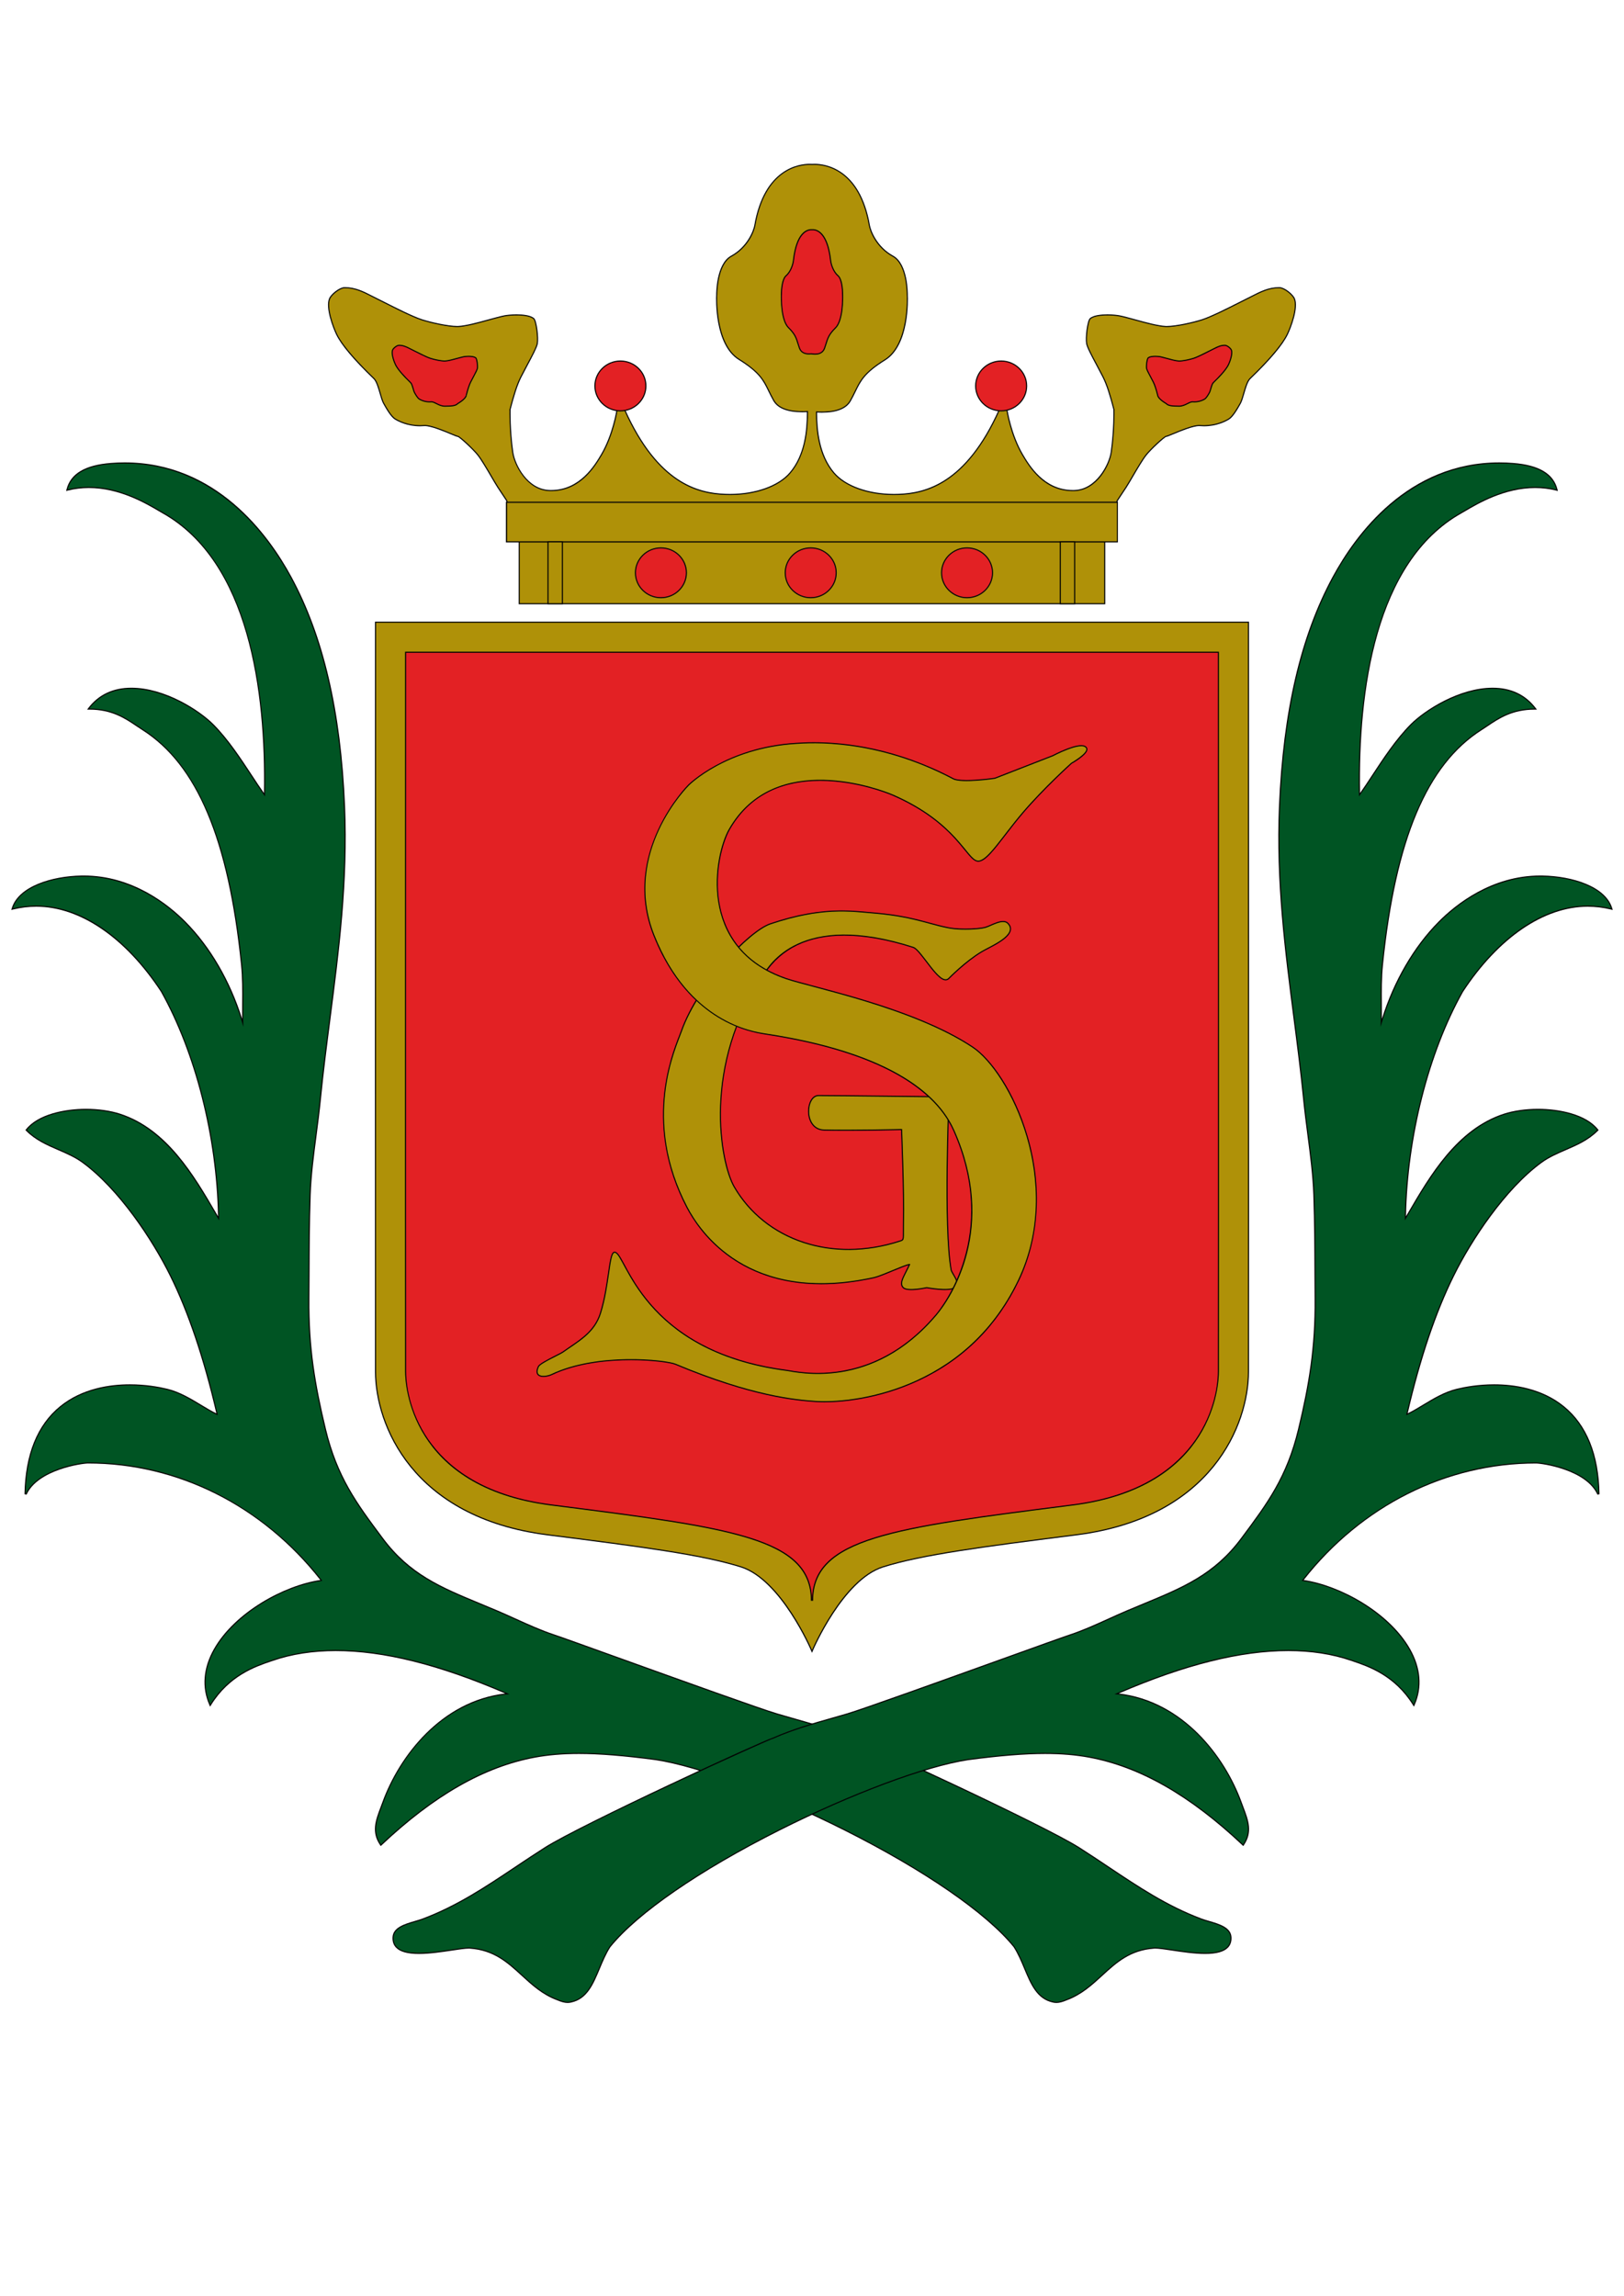 <?xml version="1.0" encoding="utf-8"?>
<!-- Generator: Adobe Illustrator 15.0.0, SVG Export Plug-In . SVG Version: 6.00 Build 0)  -->
<!DOCTYPE svg PUBLIC "-//W3C//DTD SVG 1.1//EN" "http://www.w3.org/Graphics/SVG/1.1/DTD/svg11.dtd">
<svg version="1.1" id="Ebene_1" xmlns="http://www.w3.org/2000/svg" xmlns:xlink="http://www.w3.org/1999/xlink" x="0px" y="0px"
	 width="841.89px" height="1190.55px" viewBox="0 0 841.89 1190.55" enable-background="new 0 0 841.89 1190.55"
	 xml:space="preserve">
<g>
	<rect x="268.893" y="280.664" fill="#020202" width="304.084" height="32.636"/>
	<rect x="269.459" y="281.231" fill="#AF9108" width="302.95" height="31.502"/>
</g>
<path fill="#050505" d="M342.621,310.185c-7.444,0-13.5-5.922-13.5-13.202c0-7.279,6.056-13.201,13.5-13.201s13.5,5.922,13.5,13.201
	C356.121,304.262,350.064,310.185,342.621,310.185z"/>
<ellipse fill="#E32124" cx="342.621" cy="296.982" rx="12.933" ry="12.635"/>
<path fill="#050505" d="M420.283,310.185c-7.446,0-13.503-5.922-13.503-13.202c0-7.279,6.057-13.201,13.503-13.201
	c7.443,0,13.5,5.922,13.5,13.201C433.783,304.262,427.727,310.185,420.283,310.185z"/>
<ellipse fill="#E32124" cx="420.281" cy="296.982" rx="12.934" ry="12.635"/>
<path fill="#050505" d="M501.317,310.185c-7.444,0-13.501-5.922-13.501-13.202c0-7.279,6.057-13.201,13.501-13.201
	s13.501,5.922,13.501,13.201C514.818,304.262,508.762,310.185,501.317,310.185z"/>
<ellipse fill="#E32124" cx="501.317" cy="296.982" rx="12.934" ry="12.635"/>
<g>
	<rect x="262.254" y="260.127" fill="#020202" width="317.266" height="21.104"/>
</g>
<rect x="262.879" y="260.694" fill="#AF9108" width="316.132" height="19.97"/>
<path fill="#050505" d="M262.629,260.694l-0.17-0.954c-0.585-0.875-3.586-5.363-4.636-7.003c-0.948-1.479-2.157-3.546-3.438-5.734
	c-2.311-3.95-4.93-8.426-6.847-10.884c-2.35-3.007-9.268-9.354-10.264-9.603c-0.002,0-0.005,0-0.007,0
	c-0.346,0-1.168-0.329-3.578-1.333c-3.823-1.592-10.221-4.258-13.456-4.258c-0.139,0-0.273,0.005-0.4,0.016
	c-0.7,0.059-1.412,0.088-2.117,0.088c-6.561,0-11.286-2.471-13.013-3.534c-2.027-1.245-4.295-5.032-6.044-8.192
	c-0.709-1.281-1.274-3.244-1.873-5.322c-0.836-2.901-1.784-6.189-3.183-7.537c-10.257-9.868-16.776-17.616-19.376-23.03
	c-1.598-3.33-5.693-13.913-3.618-18.696c1.001-2.312,5.335-5.78,7.902-5.832l0.396-0.004c5.348,0,9.636,2.201,14.177,4.53
	c0.996,0.511,2.008,1.031,3.051,1.537c0.829,0.402,2.063,1.027,3.55,1.78c5.439,2.754,14.543,7.363,19.241,8.849
	c4.369,1.382,13.13,3.427,18.061,3.427c0.228,0,0.447-0.004,0.657-0.014c3.868-0.172,10.116-1.889,15.629-3.404
	c3.087-0.848,6.002-1.649,8.17-2.087c1.165-0.235,3.516-0.51,6.313-0.51c3.133,0,7.262,0.35,9.146,2.016
	c1.401,1.243,2.493,10.096,1.9,13.253c-0.373,1.984-2.645,6.244-5.274,11.178c-1.061,1.99-2.168,4.066-3.202,6.094
	c-2.101,4.119-3.765,9.667-5.611,16.725l-0.013,0.433c-0.003,0.099-0.273,10.019,1.371,21.682
	c0.946,6.696,7.44,19.346,18.827,19.688c0.273,0.008,0.543,0.013,0.812,0.013c14.947-0.001,22.588-12.943,25.851-18.47
	c6.063-10.28,8.011-22.988,8.03-23.115l0.057-0.386l0.381-0.084c0.053-0.012,1.319-0.289,2.37-0.289c0.345,0,1.396,0,1.716,0.712
	c17.069,37.986,37.765,43.082,51.848,43.611c0.827,0.031,1.642,0.046,2.45,0.046c13.28,0,25.142-4.254,30.958-11.101
	c7.716-9.087,8.869-21.416,8.938-31.3c-0.855,0.041-1.658,0.061-2.44,0.061c-7.703,0-12.755-2.007-15.018-5.965
	c-1.03-1.804-1.806-3.399-2.557-4.942c-2.722-5.594-4.688-9.637-15.371-16.295c-12.483-7.782-11.793-31.505-11.653-33.745h-0.004
	c-0.004-0.651-0.002-15.996,7.688-20.211c8.465-4.636,11.594-12.99,12.086-15.818c5.151-29.56,23.295-31.857,28.733-31.857
	c0.533,0,0.964,0.021,1.273,0.043c0.228-0.022,0.658-0.043,1.191-0.043c5.438,0,23.582,2.297,28.728,31.857
	c0.491,2.828,3.62,11.182,12.087,15.818c7.687,4.211,7.58,19.777,7.572,20.438l-0.006,0c0.139,2.208,0.837,25.951-11.655,33.738
	c-10.677,6.656-12.645,10.696-15.367,16.287c-0.752,1.545-1.53,3.143-2.563,4.95c-2.263,3.959-7.322,5.966-15.038,5.966
	c-0.779,0-1.579-0.02-2.431-0.061c0.074,9.092,1.162,21.931,8.933,31.081c5.813,6.847,17.675,11.101,30.955,11.101
	c0.808,0,1.625-0.015,2.45-0.046c14.083-0.529,34.779-5.625,51.853-43.611c0.318-0.712,1.369-0.712,1.714-0.712
	c1.05,0,2.316,0.277,2.369,0.289l0.381,0.084l0.058,0.385c0.02,0.127,1.973,12.842,8.032,23.116
	c3.259,5.527,10.891,18.47,25.846,18.47c0.269,0,0.54-0.004,0.813-0.013c11.259-0.338,17.916-13.201,18.827-19.688
	c1.648-11.663,1.378-21.583,1.375-21.682l-0.013-0.434c-1.848-7.055-3.514-12.61-5.608-16.724c-1.032-2.021-2.136-4.092-3.194-6.078
	c-2.635-4.94-4.909-9.207-5.284-11.193c-0.598-3.159,0.495-12.014,1.901-13.254c1.879-1.666,6.009-2.015,9.142-2.015
	c2.797,0,5.15,0.274,6.315,0.51c2.167,0.438,5.082,1.239,8.168,2.087c5.513,1.515,11.761,3.232,15.632,3.404
	c0.209,0.009,0.428,0.014,0.655,0.014c4.934,0,13.694-2.045,18.062-3.427c4.687-1.481,13.772-6.081,19.201-8.829
	c1.505-0.762,2.753-1.394,3.591-1.8c1.04-0.505,2.049-1.023,3.043-1.533c4.542-2.332,8.833-4.534,14.185-4.534l0.397,0.004
	c2.561,0.052,6.895,3.52,7.899,5.831c2.079,4.788-2.021,15.368-3.62,18.697c-2.604,5.418-9.122,13.167-19.372,23.03
	c-1.404,1.35-2.354,4.646-3.19,7.553c-0.597,2.071-1.159,4.027-1.864,5.304c-1.75,3.16-4.018,6.945-6.045,8.192
	c-1.728,1.063-6.454,3.534-13.014,3.534c-0.705,0-1.417-0.029-2.117-0.088c-0.127-0.011-0.261-0.016-0.4-0.016
	c-3.239,0-9.639,2.667-13.463,4.26c-2.421,1.009-3.236,1.335-3.628,1.335c-0.952,0.245-7.871,6.592-10.214,9.598
	c-1.925,2.467-4.556,6.964-6.877,10.931c-1.269,2.169-2.468,4.219-3.407,5.687c-1.032,1.606-3.913,5.919-4.639,7.005l-0.179,0.953
	H262.629z"/>
<path fill="#AF9108" d="M670.739,154.945c-0.919-2.113-5.094-5.444-7.392-5.49c-6.556-0.133-11.473,3.144-17.366,6.006
	c-3.917,1.899-16.855,8.758-22.868,10.659c-4.583,1.45-14.116,3.651-18.913,3.439c-6.125-0.272-17.881-4.289-23.887-5.501
	c-3.016-0.608-12.16-1.115-14.97,1.375c-1.146,1.01-2.316,9.567-1.72,12.723c0.508,2.686,4.89,10.189,8.427,17.119
	c2.028,3.983,3.679,9.295,5.683,16.958c0.032,0.139,0.064,0.295,0.103,0.441h-0.103c0,0,0.295,9.926-1.38,21.777
	c-0.914,6.505-7.518,19.82-19.372,20.176c-15.243,0.457-23.043-11.748-27.163-18.736c-6.189-10.495-8.104-23.32-8.104-23.32
	s-3.093-0.684-3.443,0.103c-17.774,39.546-39.587,43.466-52.349,43.945c-15.635,0.585-28.059-4.422-33.859-11.254
	c-8.227-9.688-9.039-23.167-9.07-32.045c5.183,0.299,14.241,0.196,17.547-5.589c4.784-8.366,4.363-12.859,18.123-21.437
	c12.737-7.94,11.451-33.583,11.394-33.264c0.034-2.714-0.465-16.201-7.277-19.933c-8.747-4.789-11.864-13.288-12.373-16.218
	c-5.508-31.639-25.826-31.604-29.401-31.346c-3.578-0.258-23.894-0.293-29.407,31.346c-0.509,2.93-3.627,11.429-12.372,16.218
	c-6.631,3.635-7.412,16.54-7.394,19.711c-0.045-0.662-1.431,25.275,11.39,33.267c13.76,8.577,13.342,13.07,18.12,21.438
	c3.308,5.786,12.354,5.887,17.536,5.587c-0.024,8.876-0.782,22.499-9.075,32.266c-5.803,6.832-18.226,11.84-33.861,11.254
	c-12.761-0.479-34.574-4.399-52.343-43.945c-0.354-0.786-3.447-0.103-3.447-0.103s-1.912,12.825-8.102,23.32
	c-4.125,6.988-11.921,19.193-27.167,18.736c-11.848-0.356-18.452-13.67-19.372-20.176c-1.67-11.852-1.376-21.777-1.376-21.777
	h-0.102c0.032-0.146,0.065-0.303,0.102-0.441c2.002-7.662,3.654-12.975,5.686-16.958c3.535-6.93,7.919-14.433,8.424-17.119
	c0.593-3.156-0.58-11.713-1.718-12.723c-2.816-2.49-11.958-1.983-14.971-1.375c-6.006,1.213-17.765,5.229-23.887,5.501
	c-4.801,0.212-14.33-1.989-18.914-3.439c-6.013-1.901-18.955-8.76-22.867-10.659c-5.896-2.863-10.811-6.139-17.365-6.006
	c-2.303,0.046-6.478,3.377-7.393,5.49c-1.848,4.261,1.601,14.039,3.609,18.225c3.235,6.737,12.208,16.085,19.258,22.867
	c2.517,2.422,3.466,9.934,5.159,12.992c1.199,2.165,3.738,6.688,5.845,7.983c3.229,1.987,8.596,3.88,14.786,3.364
	c4.586-0.381,16.506,5.577,17.538,5.577c1.032,0,8.429,6.961,10.66,9.816c3.014,3.863,7.671,12.536,10.315,16.661
	c1.071,1.673,4.164,6.298,4.696,7.092l0.108,0.604h157.659h0.34h157.656l0.113-0.604c0.531-0.794,3.622-5.419,4.697-7.092
	c2.639-4.125,7.302-12.798,10.314-16.661c2.226-2.855,9.628-9.816,10.661-9.816c1.03,0,12.948-5.958,17.538-5.577
	c6.19,0.516,11.557-1.377,14.787-3.364c2.104-1.295,4.646-5.818,5.846-7.983c1.687-3.059,2.637-10.57,5.157-12.992
	c7.048-6.782,16.017-16.13,19.255-22.867C669.14,168.984,672.589,159.206,670.739,154.945z"/>
<path fill="#020202" d="M230.564,210.876c-1.731,0-3.188-0.737-4.472-1.386c-0.934-0.472-1.74-0.879-2.409-0.879
	c-0.042,0-0.084,0.001-0.126,0.005c-0.3,0.025-0.596,0.037-0.886,0.037c-2.743,0-4.723-1.037-5.446-1.483
	c-0.897-0.552-1.843-2.129-2.566-3.441c-0.304-0.551-0.537-1.361-0.784-2.219c-0.328-1.136-0.698-2.423-1.202-2.906
	c-4.184-4.031-6.847-7.202-7.917-9.427c-0.713-1.483-2.368-5.787-1.472-7.854c0.451-1.038,2.339-2.539,3.504-2.563l0.17-0.001
	c2.244,0,4.013,0.907,5.886,1.868c0.403,0.207,0.813,0.417,1.236,0.623c0.334,0.163,0.831,0.414,1.429,0.717
	c2.197,1.113,5.873,2.976,7.755,3.57c1.819,0.575,5.338,1.371,7.212,1.371c0.087,0,0.171-0.002,0.251-0.005
	c1.529-0.068,4.043-0.759,6.262-1.368c1.253-0.344,2.438-0.669,3.325-0.849c0.486-0.098,1.465-0.213,2.624-0.213
	c1.328,0,3.086,0.156,3.928,0.9c0.756,0.67,1.1,4.493,0.88,5.682c-0.155,0.812-0.923,2.28-2.164,4.607
	c-0.432,0.81-0.882,1.655-1.303,2.479c-0.728,1.428-1.382,3.384-2.258,6.753l-0.59,0.035l0.563,0.069
	c-0.235,1.911-3.781,4.047-4.466,4.443c-1.291,1.321-3.375,1.404-6.91,1.435L230.564,210.876z"/>
<path fill="#E32124" d="M237.174,208.99c0,0,4.039-2.292,4.257-4.062c0.008-0.059,0.024-0.12,0.042-0.178
	c0.807-3.103,1.479-5.254,2.302-6.868c1.431-2.807,3.207-5.847,3.414-6.933c0.237-1.277-0.237-4.745-0.698-5.153
	c-1.14-1.007-4.844-0.803-6.064-0.556c-2.431,0.492-7.197,2.117-9.674,2.228c-1.945,0.086-5.803-0.805-7.659-1.392
	c-2.437-0.771-7.676-3.548-9.26-4.318c-2.392-1.16-4.378-2.487-7.034-2.433c-0.935,0.02-2.625,1.367-2.996,2.222
	c-0.749,1.728,0.647,5.687,1.463,7.383c1.311,2.728,4.945,6.515,7.798,9.263c1.022,0.979,1.406,4.02,2.09,5.26
	c0.484,0.877,1.516,2.708,2.367,3.232c1.308,0.806,3.481,1.573,5.988,1.364c1.859-0.155,4.121,2.285,7.104,2.258
	C234.073,210.278,236.056,210.193,237.174,208.99z"/>
<path d="M611.245,210.875c-3.53-0.031-5.612-0.114-6.903-1.434c-0.686-0.396-4.232-2.532-4.471-4.442l-0.035-0.163
	c-0.735-2.798-1.405-5.04-2.249-6.695c-0.426-0.837-0.883-1.694-1.32-2.514c-1.231-2.31-1.993-3.767-2.145-4.573
	c-0.218-1.154,0.137-5.022,0.88-5.682c0.842-0.745,2.6-0.9,3.927-0.9c1.157,0,2.137,0.115,2.624,0.213
	c0.888,0.179,2.071,0.504,3.324,0.849c2.219,0.609,4.732,1.3,6.265,1.368c0.08,0.003,0.163,0.005,0.25,0.005
	c1.876,0,5.394-0.796,7.211-1.371c1.885-0.596,5.564-2.459,7.763-3.574c0.595-0.301,1.089-0.552,1.422-0.713
	c0.423-0.205,0.832-0.415,1.234-0.622c1.874-0.961,3.644-1.87,5.888-1.87l0.17,0.001c1.161,0.024,3.05,1.524,3.504,2.562
	c0.896,2.083-0.759,6.377-1.473,7.857c-1.074,2.234-3.738,5.405-7.919,9.425c-0.5,0.482-0.871,1.77-1.198,2.905
	c-0.247,0.858-0.48,1.668-0.783,2.219c-0.726,1.313-1.672,2.89-2.569,3.441c-0.721,0.445-2.697,1.483-5.447,1.483
	c-0.29,0-0.586-0.012-0.887-0.037c-0.042-0.003-0.084-0.005-0.126-0.005c-0.666,0-1.47,0.406-2.401,0.877
	c-1.286,0.65-2.744,1.388-4.48,1.388L611.245,210.875z"/>
<path fill="#E32124" d="M604.695,208.99c0,0-4.041-2.292-4.262-4.062c-0.004-0.059-0.028-0.12-0.037-0.178
	c-0.812-3.103-1.482-5.254-2.305-6.868c-1.428-2.807-3.209-5.847-3.412-6.933c-0.241-1.277,0.237-4.745,0.698-5.153
	c1.139-1.007,4.841-0.803,6.063-0.556c2.432,0.492,7.194,2.117,9.676,2.228c1.944,0.086,5.803-0.805,7.657-1.392
	c2.438-0.771,7.678-3.548,9.262-4.318c2.391-1.16,4.379-2.487,7.032-2.433c0.935,0.02,2.622,1.367,2.996,2.222
	c0.744,1.728-0.646,5.687-1.464,7.383c-1.312,2.728-4.943,6.515-7.801,9.263c-1.017,0.979-1.403,4.02-2.086,5.26
	c-0.484,0.877-1.517,2.708-2.369,3.232c-1.305,0.806-3.479,1.573-5.99,1.364c-1.854-0.155-4.115,2.285-7.104,2.258
	C607.794,210.278,605.814,210.193,604.695,208.99z"/>
<path fill="#020202" d="M519.003,213.305c-7.445,0-13.503-5.921-13.503-13.2c0-7.279,6.058-13.202,13.503-13.202
	c7.442,0,13.498,5.922,13.498,13.202C532.501,207.384,526.445,213.305,519.003,213.305z"/>
<ellipse fill="#E32124" cx="519" cy="200.105" rx="12.933" ry="12.633"/>
<path fill="#020202" d="M422.549,183.907c-0.695,0-1.301-0.076-1.702-0.126l-0.36-0.043c-0.316,0.032-0.716,0.062-1.146,0.062
	c-3.298,0-4.628-1.748-5.164-3.214c-0.327-0.902-0.578-1.714-0.814-2.477c-0.854-2.762-1.47-4.757-4.812-8.031
	c-3.914-3.84-3.828-15.33-3.764-17.045h-0.029c-0.001-0.827,0.065-8.138,2.553-10.276c2.619-2.26,3.587-6.355,3.739-7.742
	c1.618-14.621,7.195-16.2,9.519-16.2c0.156,0,0.288,0.008,0.392,0.018c0.104-0.01,0.236-0.018,0.393-0.018
	c2.324,0,7.904,1.579,9.521,16.199c0.198,1.732,1.237,5.583,3.745,7.743c2.497,2.152,2.515,9.555,2.508,10.392h-0.01
	c0.053,1.451,0.192,13.143-3.784,17.039c-3.336,3.276-3.955,5.271-4.813,8.033c-0.236,0.762-0.488,1.574-0.815,2.474
	C426.941,182.795,425.158,183.907,422.549,183.907L422.549,183.907z"/>
<path fill="#E32124" d="M436.559,153.224L436.559,153.224c0.018-1.198-0.113-8.146-2.311-10.04c-2.782-2.396-3.771-6.645-3.938-8.11
	c-1.75-15.819-8.212-15.804-9.351-15.674c-1.132-0.13-7.596-0.146-9.347,15.674c-0.161,1.465-1.156,5.713-3.933,8.11
	c-2.144,1.843-2.365,8.464-2.355,9.928l0,0c0.02-1.264-0.583,12.433,3.623,16.559c4.377,4.289,4.245,6.535,5.762,10.718
	c1.149,3.149,4.457,2.932,5.99,2.754v0.047c1.132,0.129,5.184,0.86,6.472-2.692c1.521-4.182,1.395-6.428,5.765-10.718
	C437.146,165.655,436.539,151.958,436.559,153.224z"/>
<path fill="#020202" d="M420.423,855.747c-0.155-0.364-15.741-36.554-36.405-43.081c-20.367-6.431-52.821-10.571-97.739-16.303
	l-2.579-0.328c-70.409-8.991-89.267-57.524-89.311-84.784c-0.075-49.193-0.026-272.56-0.001-366.311l0.007-22.631h453.096
	l0.004,16.159c0.003,1.897,0.096,313.108,0,372.783c-0.037,27.259-18.887,75.792-89.306,84.784l-2.579,0.328
	c-44.921,5.731-77.378,9.873-97.739,16.303c-20.672,6.529-36.25,42.716-36.405,43.081l-0.522,1.229L420.423,855.747z"/>
<path fill="#AF9108" d="M384.189,812.125c-20.402-6.441-52.88-10.588-97.838-16.324l-2.58-0.328
	c-70.022-8.941-88.772-57.15-88.815-84.223c-0.09-59.291,0-369.655,0-372.782l0.006-15.592h451.963l0.003,15.592
	c0.005,3.126,0.096,313.491,0,372.782c-0.036,27.072-18.787,75.281-88.81,84.223l-2.579,0.328
	c-44.956,5.736-77.438,9.883-97.839,16.324c-21.16,6.684-36.756,43.4-36.756,43.4S405.347,818.809,384.189,812.125z"/>
<path d="M420.378,829.977c0-32.221-41.408-37.507-132.133-49.088l-2.572-0.328c-73.481-9.378-75.675-63.225-75.684-69.333
	c-0.095-59.276-0.001-369.627,0-372.755v-0.567h421.912l0.001,0.567c0.001,3.128,0.091,313.479,0,372.755
	c-0.009,6.108-2.208,59.956-75.687,69.333l-2.574,0.328c-90.723,11.582-132.129,16.867-132.129,49.088H420.378z"/>
<path fill="#E32124" d="M631.335,338.473h-210.39H210.557c0,0-0.096,312.792,0,372.754c0.023,16.971,10.541,60.521,75.188,68.771
	c93.141,11.893,135.2,16.953,135.2,49.979c0-33.025,42.06-38.086,135.198-49.979c64.649-8.25,75.167-51.801,75.191-68.771
	C631.428,651.265,631.335,338.473,631.335,338.473z"/>
<path fill-rule="evenodd" clip-rule="evenodd" fill="#020202" d="M547.628,1038.502c-0.77,0-1.337-0.12-1.793-0.217
	c-8.319-1.781-11.502-9.39-14.871-17.445c-1.596-3.816-3.246-7.763-5.508-11.305c-14.223-17.535-46.222-39.603-87.757-60.491
	c-37.347-18.783-75.7-33.081-97.708-36.427c-16.501-2.19-29.172-3.212-39.864-3.212c-8.374,0-15.79,0.617-22.672,1.885
	c-26.3,4.857-52.337,19.714-79.599,45.417l-0.485,0.458l-0.374-0.553c-4.595-6.798-2.332-12.785,0.29-19.717
	c0.319-0.844,0.644-1.703,0.964-2.583c8.644-23.756,30.424-52.385,63.668-56.274c-34.361-14.785-63.134-21.977-87.903-21.977
	c-11.836,0-22.766,1.692-32.485,5.031l-1.049,0.358c-8.05,2.743-21.524,7.333-31.005,22.516l-0.57,0.912l-0.431-0.986
	c-3.977-9.108-3.141-19.105,2.418-28.913c10.799-19.051,36.274-33,55.148-35.783c-30.138-38.402-73.977-60.405-120.43-60.405
	c-3.061,0-26.005,3.212-31.834,16.172l-1.084-0.242c0.366-20.557,6.542-35.881,18.358-45.545
	c11.548-9.446,26.086-11.429,36.25-11.429c8.176,0,15.052,1.246,19.38,2.292c6.438,1.553,12.359,5.137,17.583,8.299
	c2.744,1.66,5.354,3.24,7.876,4.455c-6.807-28.994-14.702-52.351-24.122-71.373c-9.083-18.344-26.417-44.687-45.379-58.555
	c-3.774-2.761-8.163-4.662-12.406-6.501c-5.835-2.529-11.869-5.144-16.714-10.064l-0.35-0.355l0.308-0.393
	c6.163-7.854,20.102-10.653,31.091-10.653c6.399,0,12.695,0.902,17.726,2.541c24.339,7.926,38.394,32.039,49.687,51.413
	c0.349,0.599,0.694,1.191,1.037,1.777c-0.815-41.223-11.824-84.588-29.607-116.415c-18.403-28.014-41.956-44.1-64.596-44.1
	c-4.01,0-8.055,0.49-12.021,1.458l-0.969,0.236l0.292-0.954c3.472-11.315,20.677-16.645,36.187-16.906
	c0.356-0.006,0.711-0.009,1.065-0.009c25.322,0,43.966,15.002,52.825,23.944c12.872,12.992,23.189,30.75,29.317,50.354
	c-0.023-2.619-0.002-5.239,0.018-7.802c0.052-6.636,0.105-13.498-0.589-20.309c-6.653-64.933-22.899-103.551-51.129-121.534
	c-0.992-0.631-1.987-1.303-3.005-1.99c-6.025-4.063-12.855-8.669-24.5-8.669h-1.152l0.671-0.913
	c5.339-6.933,12.832-10.448,22.269-10.448c17.34,0,35.347,11.64,42.623,18.977c7.622,7.679,14.167,17.646,19.943,26.438
	c2.165,3.297,4.228,6.438,6.188,9.212c0.832-52.607-7.739-119.773-52.558-145.016c-0.583-0.329-1.271-0.734-2.055-1.196
	c-6.591-3.882-20.306-11.961-36.177-11.961c-3.708,0-7.364,0.446-10.869,1.327l-0.926,0.233l0.239-0.925
	c2.098-8.113,9.605-12.571,22.952-13.627c2.4-0.189,4.814-0.285,7.174-0.285c47.274,0,74.462,37.18,86.461,59.342
	c16.646,30.742,25.739,69.696,27.799,119.088c1.619,38.905-3.025,74.871-7.517,109.653c-1.786,13.831-3.633,28.133-5.031,42.279
	c-0.611,6.176-1.428,12.447-2.219,18.511c-1.342,10.293-2.729,20.937-3.061,30.969c-0.489,14.863-0.536,27.401-0.581,39.527
	c-0.018,4.732-0.035,9.35-0.079,13.94c-0.241,25.787,3.101,45.085,8.57,67.863c5.954,24.807,16.137,38.48,29.029,55.793l0.581,0.78
	c13.912,18.68,30.123,25.39,50.647,33.885c2.76,1.143,5.606,2.32,8.545,3.567c3.059,1.297,6.121,2.686,9.362,4.157
	c6.651,3.018,13.528,6.139,20.301,8.369c3.188,1.048,17.228,6.102,35.003,12.498c30.561,10.999,72.416,26.062,80.519,28.432
	c2.338,0.684,4.679,1.35,7.018,2.017c10.369,2.953,21.09,6.007,31.321,10.54c5.181,1.455,99.75,45.048,118.283,56.833
	c5.147,3.272,10.187,6.642,15.061,9.9c15.637,10.454,30.407,20.329,48.216,27.021c1.2,0.45,2.563,0.85,4.005,1.273
	c5.295,1.556,11.297,3.318,11.55,8.472c0.105,2.172-0.499,3.965-1.799,5.329c-2.115,2.222-6.013,3.301-11.914,3.301
	c-5.575,0-12.027-0.974-17.211-1.756c-3.626-0.547-6.758-1.02-8.623-1.02c-0.214,0-0.412,0.006-0.592,0.02
	c-12.462,0.921-19.429,7.311-26.805,14.076c-5.275,4.838-10.729,9.841-18.361,12.679
	C550.919,1038.036,549.119,1038.502,547.628,1038.502z"/>
<path fill-rule="evenodd" clip-rule="evenodd" fill="#005423" d="M83.904,513.939c16.704,29.895,29.212,73.946,29.712,118.838
	c-11.282-19.201-25.779-46.422-51.499-54.798c-14.996-4.883-39.734-2.86-48.196,7.923c8.312,8.441,20.079,9.944,29.051,16.505
	c17.559,12.843,34.979,37.405,45.552,58.761c11.025,22.263,18.602,47.572,24.431,72.627c-7.785-3.449-16.328-10.773-26.408-13.205
	c-24.844-6.002-72.255-3.902-73.287,54.141c5.846-12.996,28.498-16.506,32.352-16.506c52.913,0,95.493,27.889,121.482,61.398
	c-29.868,3.836-71.025,34.439-58.099,64.043c10.004-16.02,24.206-20.311,32.351-23.109c41.54-14.268,92.984,4.826,122.8,17.828
	c-33.162,2.754-55.944,30.234-65.363,56.121c-2.928,8.055-6.292,14.428-1.316,21.789c36.214-34.145,63.568-42.549,79.886-45.563
	c17.257-3.18,36.963-2.096,62.724,1.324c44.907,6.826,154.148,58.064,185.857,97.174c7.081,11.088,8.185,25.967,19.964,28.488
	c1.146,0.242,2.839,0.645,7.008-1.16c17.879-6.648,23.458-25.174,45.321-26.789c7.188-0.531,40.324,9.307,39.614-5.281
	c-0.298-6.064-9.559-7.131-15.188-9.242c-23.555-8.85-42.077-23.428-63.381-36.973c-20.794-13.223-117.796-57.193-118.178-56.779
	c-12.469-5.529-25.421-8.779-38.3-12.545c-12.702-3.715-106.724-38.035-115.541-40.936c-10.031-3.303-20.229-8.523-29.707-12.543
	c-25.172-10.676-43.571-16.346-59.425-37.635c-13.003-17.465-23.635-31.482-29.707-56.779c-5.395-22.467-8.828-42.105-8.586-68.002
	c0.155-16.199-0.022-32.73,0.661-53.48c0.526-15.926,3.626-32.776,5.282-49.518c4.884-49.418,14.812-97.399,12.546-151.853
	c-1.763-42.275-9.016-84.278-27.731-118.841c-15.888-29.345-46.254-62.457-93.091-58.761c-10.509,0.832-20.073,4.017-22.448,13.204
	c22.509-5.656,42.849,8.13,49.517,11.886c41.221,23.217,54.073,83.578,52.816,147.231c-7.372-10.122-16.134-25.955-27.069-36.972
	c-12.368-12.471-47.271-30.356-64.04-8.582c13.807-0.01,20.922,6.339,27.842,10.748c33.472,21.322,46.09,70.245,51.388,121.955
	c1.112,10.905,0.317,21.659,0.655,32.354c-5.297-18.943-15.458-39.092-30.368-54.142c-12.583-12.701-31.416-24.142-53.478-23.767
	c-15.076,0.254-32.206,5.269-35.654,16.506C36.925,463.641,64.84,484.918,83.904,513.939z"/>
<path fill="#020202" d="M472.389,668.903c-2.271,0-3.721-0.387-4.436-1.182c-1.813-2.021-0.521-4.564,1.437-8.414
	c0.506-0.994,1.07-2.104,1.646-3.328c-1.482,0.344-4.852,1.738-7.87,2.988c-3.908,1.617-7.948,3.29-10.144,3.769
	c-9.52,2.082-18.688,3.138-27.25,3.139c-44.345,0.002-63.668-27.843-69.918-39.814c-22.029-42.199-8.298-77.546-3.786-89.162
	c0.383-0.987,0.706-1.817,0.942-2.482c8.65-24.31,34.988-51.917,46.319-55.71c13.59-4.55,25.301-6.668,36.855-6.668
	c5.371,0,10.081,0.434,14.636,0.853c1.063,0.098,2.115,0.195,3.162,0.285c13.046,1.122,21.604,3.453,28.48,5.326
	c4.432,1.207,8.259,2.25,12.247,2.701c1.487,0.168,3.518,0.261,5.717,0.261c4.324,0,8.192-0.349,10.35-0.933
	c0.694-0.188,1.662-0.61,2.687-1.057c2.119-0.925,4.521-1.973,6.537-1.973c1.125,0,2.025,0.336,2.678,1.001
	c1.125,1.149,1.591,2.396,1.383,3.705c-0.623,3.929-7.22,7.374-12.037,9.889c-1.197,0.625-2.231,1.165-2.986,1.618
	c-8.436,5.061-16.879,13.692-16.963,13.779c-0.526,0.541-1.15,0.814-1.855,0.814c-2.891,0-6.581-4.856-10.149-9.552
	c-2.534-3.333-5.153-6.781-6.711-7.281c-13.151-4.223-25.144-6.365-35.644-6.365c-18.763,0-32.674,6.71-41.345,19.943
	c-0.162,0.247-0.304,0.463-0.427,0.645c-31.867,46.973-22.071,97.36-15.108,109.438c11.704,20.285,33.771,32.396,59.03,32.396
	c8.935,0,18.011-1.501,26.979-4.462c1.172-0.384,1.217-0.544,1.192-4.295c-0.008-1.191-0.018-2.7,0.023-4.628
	c0.339-15.802-0.78-43.905-0.957-48.205c-2.875,0.066-16.343,0.36-28.499,0.36c-4.461,0-8.303-0.04-11.418-0.117
	c-5.806-0.144-8.343-5.222-8.282-10.191c0.051-4.102,1.941-8.253,5.456-8.253h0.11c8.812,0,66.622,0.681,67.205,0.688l0.584,0.007
	l-0.024,0.584c-0.028,0.673-2.812,67.599,1.113,89.281c0.111,0.615,0.65,1.521,1.221,2.479c1.302,2.188,3.084,5.185,0.624,7.019
	c-0.968,0.719-2.724,1.068-5.37,1.069c-3.981,0-8.602-0.802-9.4-0.946C479.687,668.079,475.702,668.903,472.389,668.903z"/>
<path fill="#AF9108" d="M491.668,507.097c-4.238,4.353-13.791-14.767-18.136-16.163c-58.893-18.912-74.842,9.705-78.058,14.444
	c-31.726,46.766-22.404,97.422-15.13,110.04c16.07,27.854,50.966,39.98,86.678,28.189c2.126-0.695,1.437-1.544,1.604-9.449
	c0.371-17.271-0.98-48.796-0.98-48.796s-25.629,0.626-40.445,0.256c-10.325-0.256-9.293-17.311-2.841-17.311
	c8.532-0.006,67.309,0.688,67.309,0.688s-2.859,67.41,1.122,89.405c0.408,2.258,5.066,6.705,2.063,8.942
	c-2.896,2.153-14.441,0-14.441,0s-10.028,2.235-12.037,0c-2.033-2.267,0.596-5.503,3.438-11.692
	c0.883-1.929-14.025,5.466-18.913,6.532c-65.254,14.272-90.226-24.28-96.544-36.385c-23.729-45.456-5.917-82.463-2.812-91.191
	c8.483-23.84,34.762-51.613,45.965-55.363c26.708-8.941,41.049-6.653,54.424-5.504c21.343,1.835,30.404,6.859,40.713,8.025
	c4.046,0.458,12.344,0.377,16.278-0.688c2.787-0.755,8.876-4.7,11.348-2.179c5.616,5.733-8.959,11.588-13.527,14.329
	C500.149,498.385,491.668,507.097,491.668,507.097z"/>
<path fill="#020202" d="M427.344,727.074c-1.757,0-3.396-0.057-4.87-0.169c-9.643-0.733-32.226-2.451-72.389-19.303
	c-2.366-0.99-11.644-2.363-22.908-2.363c-11.438,0-27.877,1.349-41.238,7.773c-0.929,0.446-2.675,0.897-4.215,0.897
	c-1.543,0-2.651-0.457-3.204-1.322c-0.615-0.963-0.509-2.355,0.316-4.139c0.6-1.298,4.312-3.259,9.102-5.688
	c1.688-0.855,3.145-1.594,3.647-1.951c1.187-0.844,2.385-1.657,3.574-2.465c6.762-4.592,13.149-8.929,15.858-17.567
	c2.208-7.051,3.296-14.601,4.17-20.666c1.112-7.723,1.679-11.137,3.457-11.137c1.565,0.064,2.84,2.424,5.155,6.706
	c7.574,14.016,25.31,46.836,83.864,54.528c0.386,0.051,0.915,0.141,1.577,0.253c2.795,0.475,7.997,1.356,14.741,1.356
	c16.234,0,40.021-5.26,61.146-30.319c3.449-4.092,33.006-41.529,9.085-95.229c-10.985-24.647-44.685-41.895-97.455-49.877
	c-25.776-3.891-46.352-22.086-57.982-51.242c-17.136-42.949,17.655-77.98,18.008-78.329c0.187-0.189,19.595-19.43,55.843-21.671
	l0.419-0.026c1.807-0.114,4.833-0.305,8.919-0.305c16.861,0,43.1,3.244,72.343,18.696c0.792,0.418,2.607,0.917,6.757,0.917
	c6.146,0,13.841-1.086,14.613-1.197l29.971-11.667c0.344-0.187,9.886-5.224,14.887-5.224c1.503,0,2.515,0.455,3.009,1.352
	c1.453,2.641-5.648,6.982-7.957,8.301c-0.896,0.81-14.683,13.329-25.12,25.581c-3.357,3.94-6.418,7.911-9.119,11.414
	c-6.17,8.003-10.628,13.785-14.21,13.786c-0.001,0-0.001,0-0.002,0c-0.104,0-0.206-0.005-0.309-0.015
	c-2.038-0.194-3.897-2.474-6.712-5.924c-5.683-6.968-15.195-18.63-37.249-28.279c-0.719-0.314-17.829-7.701-37.671-7.701
	c-21.503,0-37.278,8.527-46.889,25.344c-4.065,7.113-10.08,28.125-2.727,47.672c5.218,13.872,15.981,23.705,31.992,29.225
	c2.921,1.007,7.847,2.315,14.083,3.971c22,5.843,58.821,15.623,82.792,31.63c9.089,6.068,21.368,22.795,28.312,46.486
	c7.663,26.145,6.063,52.712-4.505,74.81c-11.217,23.456-28.636,40.863-51.771,51.739
	C454.709,725.969,434.865,727.074,427.344,727.074z"/>
<path fill="#AF9108" d="M563.046,387.969c1.31,2.379-7.794,7.566-7.794,7.566s-14.329,12.894-25.218,25.675
	s-18.341,25.446-23.154,24.988c-5.491-0.522-10.774-19.715-43.787-34.159c-6.229-2.725-61.437-23.84-85.28,17.881
	c-7.52,13.158-16.964,61.668,29.572,77.714c13.11,4.518,65.943,14.967,96.746,35.537c19.255,12.855,47.761,70.081,23.609,120.58
	c-27.737,58.002-87.115,63.967-105.224,62.588c-9.784-0.744-32.323-2.523-72.213-19.26c-5.112-2.141-40.769-6.043-64.61,5.422
	c-1.937,0.93-9.207,2.373-6.343-3.814c0.841-1.82,10.929-6.254,12.563-7.416c7.957-5.652,16.393-9.955,19.645-20.324
	c4.554-14.541,4.417-31.514,7.111-31.405c5.5,0.231,13.753,51.354,88.92,61.229c5.807,0.764,44.73,10.525,77.972-28.907
	c7.59-9.005,31.636-45.39,9.169-95.825c-5.646-12.669-23.612-38.972-97.888-50.207c-6.84-1.033-39.586-5.883-57.541-50.891
	c-17.195-43.096,17.88-77.715,17.88-77.715s19.029-19.254,55.479-21.509c7.225-0.447,41.033-3.02,81.381,18.3
	c4.426,2.337,21.78-0.23,21.78-0.23l30.031-11.691C545.854,392.096,560.916,384.097,563.046,387.969z"/>
<g>
	<rect x="283.802" y="280.665" fill-rule="evenodd" clip-rule="evenodd" fill="#020202" width="8.012" height="32.635"/>
	<rect x="284.369" y="281.231" fill-rule="evenodd" clip-rule="evenodd" fill="#AF9108" width="6.878" height="31.501"/>
</g>
<path fill-rule="evenodd" clip-rule="evenodd" fill="#020202" d="M294.261,1038.502c-1.49,0-3.29-0.466-5.502-1.423
	c-7.604-2.827-13.059-7.83-18.333-12.669c-7.375-6.765-14.342-13.154-26.803-14.075c-0.18-0.014-0.377-0.02-0.591-0.02
	c-1.867,0-4.999,0.473-8.626,1.02c-5.184,0.782-11.635,1.756-17.21,1.756c-5.901,0-9.798-1.08-11.914-3.302
	c-1.299-1.364-1.904-3.156-1.798-5.328c0.253-5.153,6.254-6.916,11.549-8.472c1.442-0.424,2.804-0.823,4.004-1.274
	c17.809-6.69,32.581-16.565,48.219-27.021c4.873-3.259,9.912-6.627,15.058-9.899c18.533-11.785,113.105-55.379,118.286-56.833
	c10.23-4.534,20.953-7.588,31.323-10.542c2.338-0.666,4.677-1.332,7.014-2.015c8.097-2.368,49.918-17.419,80.455-28.408
	c17.81-6.409,31.876-11.472,35.069-12.522c6.771-2.229,13.647-5.35,20.298-8.368c3.242-1.471,6.305-2.86,9.363-4.157
	c2.938-1.246,5.782-2.424,8.542-3.565c20.524-8.495,36.736-15.205,50.65-33.887l0.569-0.764
	c12.896-17.317,23.083-30.995,29.037-55.809c5.473-22.779,8.816-42.078,8.572-67.865c-0.044-4.598-0.061-9.223-0.078-13.964
	c-0.046-12.118-0.093-24.649-0.58-39.503c-0.332-10.026-1.718-20.664-3.059-30.952c-0.791-6.07-1.609-12.347-2.22-18.528
	c-1.397-14.146-3.245-28.447-5.032-42.278c-4.492-34.782-9.139-70.749-7.518-109.654c2.058-49.388,11.151-88.342,27.8-119.088
	c11.998-22.162,39.185-59.342,86.46-59.342c2.36,0,4.773,0.096,7.174,0.285c13.348,1.056,20.854,5.514,22.951,13.628l0.239,0.924
	l-0.927-0.233c-3.505-0.881-7.161-1.327-10.869-1.327c-15.87,0-29.586,8.08-36.178,11.962c-0.783,0.461-1.471,0.866-2.054,1.195
	c-44.821,25.245-53.391,92.411-52.558,145.016c1.962-2.776,4.026-5.919,6.193-9.219c5.774-8.791,12.318-18.755,19.937-26.432
	c7.276-7.337,25.283-18.977,42.624-18.977c9.437,0,16.929,3.515,22.268,10.448l0.703,0.914l-1.152-0.001
	c-11.679,0-18.51,4.607-24.535,8.673c-1.017,0.686-2.011,1.356-3,1.986c-28.231,17.984-44.478,56.603-51.127,121.534
	c-0.696,6.817-0.644,13.685-0.592,20.326c0.021,2.558,0.041,5.173,0.018,7.786c6.129-19.605,16.446-37.364,29.317-50.355
	c8.859-8.942,27.503-23.944,52.823-23.944c0.354,0,0.711,0.003,1.065,0.009c15.509,0.262,32.713,5.591,36.188,16.906l0.293,0.954
	l-0.969-0.236c-3.967-0.967-8.012-1.458-12.021-1.458c-22.64,0-46.192,16.086-64.618,44.135
	c-17.763,31.792-28.771,75.158-29.587,116.38c0.344-0.59,0.691-1.186,1.042-1.787c11.294-19.371,25.35-43.479,49.682-51.404
	c5.032-1.639,11.328-2.541,17.728-2.541c10.989,0,24.928,2.798,31.093,10.653l0.308,0.393l-0.35,0.355
	c-4.846,4.921-10.88,7.536-16.716,10.064c-4.243,1.839-8.632,3.741-12.406,6.501c-18.963,13.87-36.296,40.211-45.378,58.555
	c-9.417,19.014-17.313,42.371-24.123,71.373c2.522-1.215,5.133-2.795,7.877-4.455c5.223-3.162,11.144-6.746,17.583-8.299
	c4.328-1.046,11.203-2.292,19.38-2.292c10.162,0,24.7,1.982,36.249,11.43c11.815,9.665,17.992,24.988,18.356,45.544l-1.083,0.242
	c-5.831-12.96-28.772-16.172-31.833-16.172c-46.455,0-90.295,22.003-120.432,60.405c18.875,2.783,44.35,16.732,55.148,35.783
	c5.559,9.808,6.394,19.806,2.416,28.913l-0.431,0.986l-0.569-0.912c-9.482-15.183-22.955-19.773-31.005-22.516l-1.048-0.358
	c-9.72-3.339-20.649-5.031-32.485-5.031c-24.771,0-53.544,7.191-87.904,21.977c33.248,3.89,55.026,32.519,63.668,56.274
	c0.319,0.879,0.645,1.739,0.963,2.582c2.622,6.933,4.886,12.919,0.29,19.718l-0.374,0.553l-0.484-0.458
	c-27.26-25.704-53.297-40.56-79.599-45.417c-6.881-1.268-14.298-1.885-22.672-1.885c-10.693,0-23.364,1.021-39.876,3.214
	c-21.997,3.344-60.35,17.642-97.697,36.425c-41.535,20.889-73.534,42.956-87.792,60.544c-2.224,3.489-3.875,7.435-5.47,11.251
	c-3.37,8.057-6.552,15.665-14.817,17.435C295.597,1038.382,295.03,1038.502,294.261,1038.502z"/>
<path fill-rule="evenodd" clip-rule="evenodd" fill="#005423" d="M835.232,471.022c-3.45-11.237-20.578-16.251-35.655-16.506
	c-22.061-0.375-40.893,11.066-53.477,23.767c-14.909,15.05-25.069,35.198-30.367,54.142c0.338-10.696-0.457-21.45,0.658-32.354
	c5.295-51.709,17.914-100.632,51.386-121.955c6.917-4.409,14.032-10.758,27.84-10.748c-16.768-21.774-51.672-3.889-64.04,8.582
	c-10.934,11.017-19.695,26.85-27.068,36.972c-1.259-63.653,11.596-124.014,52.815-147.231c6.668-3.756,27.008-17.542,49.518-11.886
	c-2.374-9.188-11.937-12.373-22.447-13.204c-46.836-3.695-77.204,29.416-93.091,58.761c-18.715,34.563-25.97,76.566-27.731,118.841
	c-2.269,54.454,7.663,102.435,12.548,151.853c1.653,16.742,4.754,33.592,5.28,49.518c0.682,20.75,0.504,37.281,0.659,53.48
	c0.244,25.896-3.19,45.535-8.588,68.002c-6.07,25.297-16.699,39.314-29.703,56.779c-15.857,21.289-34.253,26.959-59.426,37.635
	c-9.479,4.02-19.676,9.24-29.706,12.543c-8.819,2.9-102.842,37.221-115.542,40.936c-12.88,3.766-25.832,7.016-38.298,12.545
	c-0.382-0.414-97.387,43.557-118.18,56.779c-21.304,13.545-39.827,28.123-63.382,36.973c-5.628,2.111-14.889,3.178-15.187,9.242
	c-0.712,14.588,32.427,4.75,39.615,5.281c21.863,1.615,27.44,20.141,45.32,26.789c4.17,1.805,5.86,1.402,7.008,1.16
	c11.782-2.521,12.884-17.4,19.965-28.488c31.707-39.109,140.949-90.348,185.855-97.174c25.761-3.42,45.468-4.504,62.726-1.324
	c16.318,3.014,43.673,11.418,79.884,45.563c4.977-7.361,1.612-13.734-1.316-21.789c-9.416-25.887-32.2-53.367-65.362-56.121
	c29.814-13.002,81.262-32.096,122.802-17.828c8.145,2.799,22.344,7.09,32.349,23.109c12.929-29.604-28.229-60.207-58.097-64.043
	c25.988-33.51,68.568-61.398,121.483-61.398c3.853,0,26.503,3.51,32.35,16.506c-1.03-58.043-48.441-60.143-73.286-54.141
	c-10.082,2.432-18.623,9.756-26.409,13.205c5.83-25.055,13.405-50.364,24.432-72.627c10.573-21.355,27.993-45.918,45.551-58.761
	c8.974-6.561,20.742-8.064,29.053-16.505c-8.463-10.783-33.2-12.806-48.198-7.923c-25.718,8.376-40.215,35.597-51.5,54.798
	c0.501-44.892,13.01-88.943,29.714-118.838C777.05,484.918,804.966,463.641,835.232,471.022z"/>
<path d="M321.619,213.305c-7.444,0-13.501-5.921-13.501-13.2c0-7.279,6.057-13.202,13.501-13.202
	c7.445,0,13.502,5.922,13.502,13.202C335.121,207.384,329.064,213.305,321.619,213.305z"/>
<path fill="#E32124" d="M334.554,200.105c0,6.978-5.792,12.633-12.936,12.633c-7.141,0-12.934-5.655-12.934-12.633
	c0-6.979,5.793-12.635,12.934-12.635C328.763,187.47,334.554,193.125,334.554,200.105z"/>
<g>
	<rect x="549.391" y="280.665" fill-rule="evenodd" clip-rule="evenodd" fill="#020202" width="8.013" height="32.635"/>
	<rect x="549.958" y="281.231" fill-rule="evenodd" clip-rule="evenodd" fill="#AF9108" width="6.878" height="31.501"/>
</g>
</svg>
